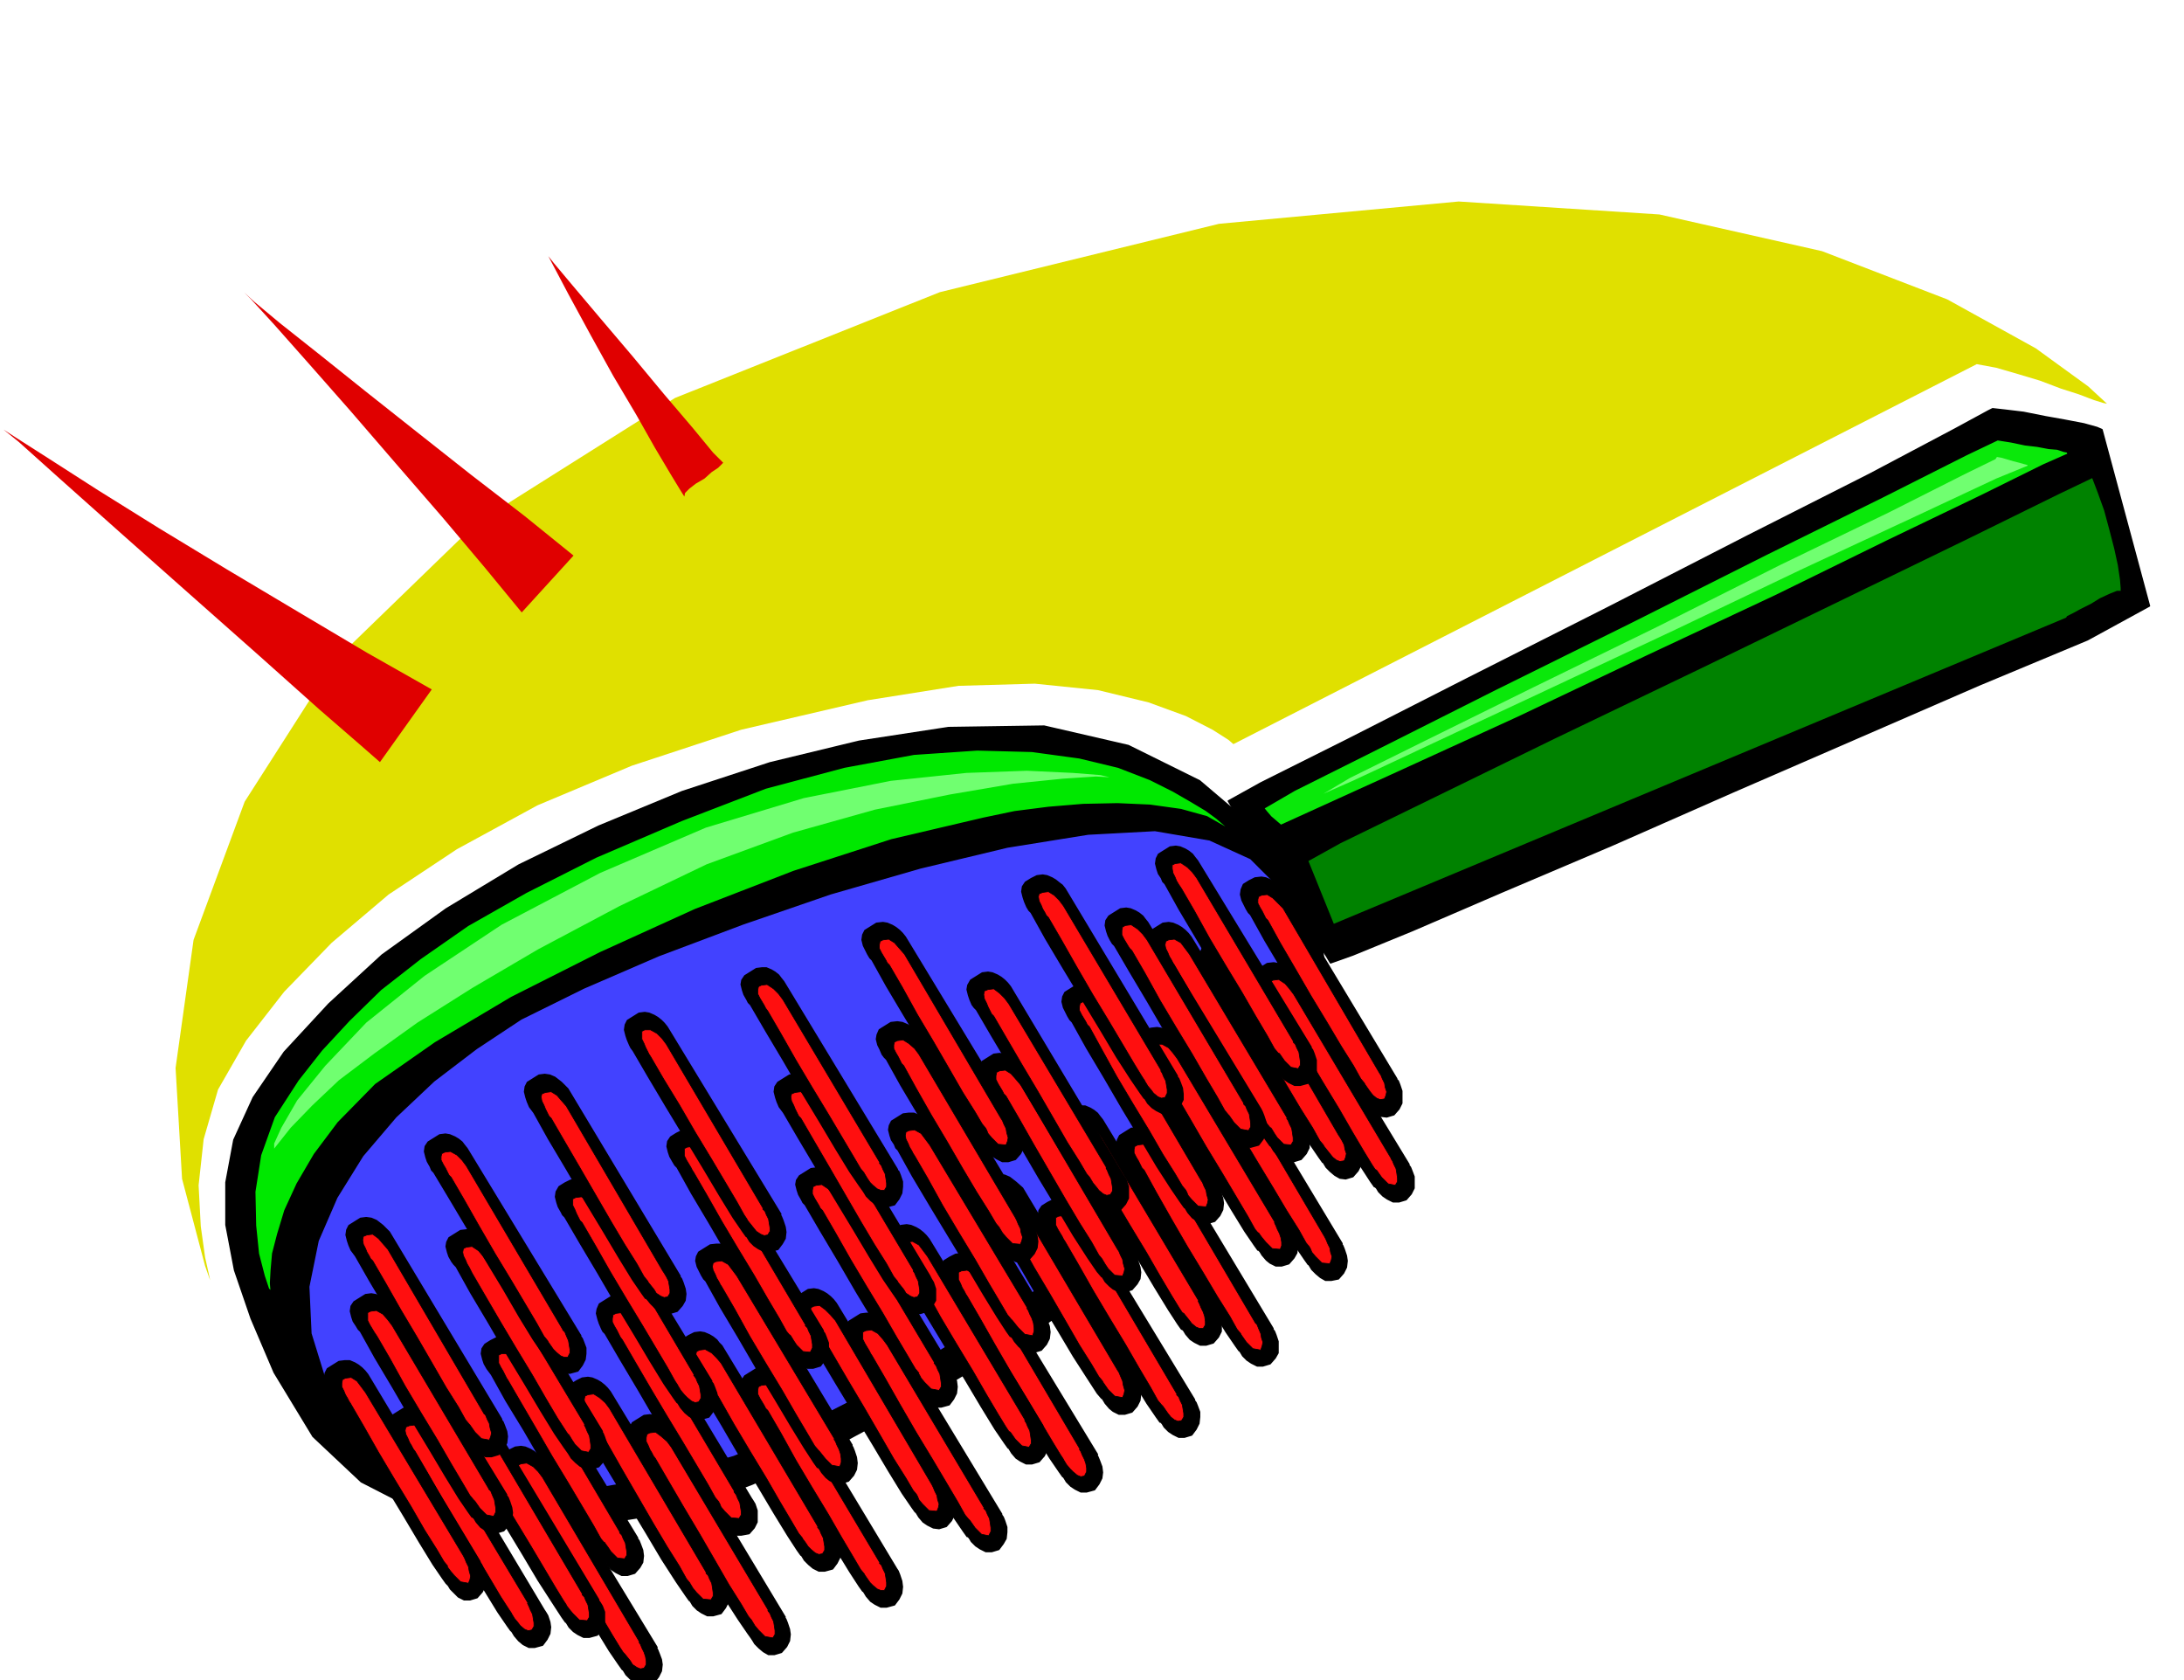 <svg xmlns="http://www.w3.org/2000/svg" width="490.455" height="377.347" fill-rule="evenodd" stroke-linecap="round" preserveAspectRatio="none" viewBox="0 0 3035 2335"><style>.pen0{stroke:#000;stroke-width:1;stroke-linejoin:round}.brush1{fill:#000}.pen1{stroke:#000;stroke-width:2;stroke-linejoin:round}.brush6{fill:#ff0f0f}.pen2{stroke:none}</style><path d="m1707 1113 45-25 120-60 169-86 194-98 193-99 170-86 119-63 46-25 6-3 18 2 25 3 30 6 28 5 26 5 18 5 7 3 66 245-86 47-151 63-168 73-175 76-168 74-153 65-123 53-83 34-31 11-6-10-12-19-18-27-20-31-23-36-23-36-22-35-18-31z" class="pen1 brush1"/><path d="m381 1907-32-75-23-67-12-63v-59l11-59 27-59 43-63 62-67 74-68 89-64 101-61 111-54 116-48 122-40 124-30 124-19 133-2 117 27 99 49 80 68 57 78 34 87 8 89-19 87-58 87-92 93-119 94-133 91-137 82-130 70-112 51-82 31-66 14-75 12-81 5-82-5-82-21-76-39-67-63-54-89z" class="pen1 brush1"/><path d="m453 1921-21-68-3-65 13-64 26-60 36-58 46-54 53-50 59-45 62-41 87-43 104-45 117-44 122-42 125-36 121-29 112-18 93-5 76 13 57 26 40 40 22 49 7 59-8 65-22 71-50 75-81 83-104 84-116 84-121 75-114 65-98 50-73 31-52 15-68 17-80 14-85 6-85-8-79-25-68-48-50-74z" class="pen1" style="fill:#4242ff"/><path d="m377 1795-4-4-6-18-8-31-4-39-1-47 8-51 19-53 33-51 33-42 38-41 44-43 55-43 66-46 81-46 97-49 119-51 117-45 109-29 97-18 88-6 76 2 66 9 54 13 44 17 32 16 26 15 20 12 15 11 8 7 6 5 2 3-30-17-36-10-43-6-45-2-48 1-48 4-47 6-43 9-128 30-136 44-137 53-132 60-123 62-106 63-83 58-52 53-33 44-24 41-17 37-10 33-7 27-2 23-1 18 1 12z" class="pen1" style="fill:#00e800"/><path d="m1756 1123 43-25 116-58 163-82 188-93 187-94 164-81 115-58 44-21 19 3 19 4 17 2 16 3 12 1 9 3 5 1 1 3-34 15-87 43-129 62-157 77-177 83-181 86-175 80-154 70-7-6-7-6-6-7-4-5z" class="pen1" style="fill:#0ae80a"/><path d="m1817 1196 45-25 123-60 174-85 202-97 200-97 175-85 124-61 48-23 8 21 9 25 7 26 7 27 5 23 3 20 1 12v5h-6l-10 4-13 6-13 8-14 7-11 6-8 4-1 2-1019 426-36-89z" class="pen1" style="fill:#008200"/><path d="m1755 1391 20 35 25 42 25 43 26 43 22 37 19 31 13 20 5 7v-1l3 3 3 5 6 6 6 4 8 4h8l10-3 7-8 4-8v-16l-3-8-2-5-3-4h1l-158-260-4-5-3-4-5-4-5-3-7-3-6-1-9 1-8 5-8 5-3 6-1 7 2 8 2 6 4 7 3 4 3 4z" class="pen1 brush1"/><path d="m1777 1398 18 31 21 37 22 37 23 38 19 33 16 27 11 18 4 6 2 1 7 10 9 9 10 2 3-5v-5l-1-7-1-6-3-6-2-5-2-3 1 1-136-229-6-8-6-7-9-6-8 1-4 2v11l3 6 2 5 3 5 2 4 2 3z" class="pen0 brush6"/><path d="m1662 1499 20 36 25 42 25 43 26 43 22 37 20 31 13 19 5 7v-1l2 3 3 5 6 6 6 5 7 4h8l10-2 7-8 4-8 1-9-1-7-3-9-2-5-2-3h1l-157-261-4-5-4-4-5-4-5-3-7-3-6-1-9 1-8 5-8 5-3 7-1 6 2 8 3 6 3 7 3 4 3 3z" class="pen1 brush1"/><path d="m1686 1508 17 31 21 36 22 37 23 38 19 32 17 27 10 18 5 6-1-1 2 3 2 5 5 6 9 9 11 1 2-5 1-5-2-6-1-6-3-6-2-5-2-4-134-228-7-8-7-7-8-6-8 1-4 2-1 5v5l3 6 3 5 3 6 2 4 3 4z" class="pen0 brush6"/><path d="m1566 1619 20 35 25 42 26 43 26 43 22 38 19 31 13 19 5 7v-1l2 3 3 5 6 6 6 4 8 4h8l10-3 7-8 4-7v-16l-3-9-2-5-3-4h1l-157-261-4-4-4-4-5-4-5-3-7-3h-6l-9 1-8 5-8 5-3 6-1 6 2 8 3 6 3 6 3 5 3 4z" class="pen1 brush1"/><path d="m1590 1626 17 31 21 37 22 38 23 38 19 32 17 27 10 18 5 6 1 2 7 10 9 9 11 2 2-6 1-5-2-6-1-6-3-7-2-5-2-3v1l-134-228-7-8-7-8-8-5-8 1-4 2-1 4v5l3 6 3 5 3 6 2 4 3 3z" class="pen0 brush6"/><path d="m1457 1718 20 36 25 42 25 43 26 43 22 37 19 31 13 19 5 7v-1l3 3 3 5 6 6 6 4 8 4h8l10-3 6-8 4-8 1-9v-7l-3-8-2-5-3-4h1l-158-260-4-5-3-4-5-4-5-3-7-3h-6l-8 1-8 4-8 5-4 6-1 7 2 8 2 6 4 7 3 5 3 3z" class="pen1 brush1"/><path d="m1480 1725 18 31 21 37 22 37 23 38 19 33 16 27 10 18 5 6 2 2 7 10 4 5 5 4 5 2 5-1 3-5v-5l-1-6-1-6-3-6-2-5-3-3h1l-135-229-6-8-7-7-9-5-8 1-4 2v10l3 6 3 5 3 5 2 4 2 3z" class="pen0 brush6"/><path d="m1320 1794 21 36 25 42 26 43 26 43 22 37 19 31 13 19 5 7v-1l2 3 3 5 6 6 6 4 8 4h8l11-3 6-8 4-8 1-8-1-8-3-8-2-5-2-4h1l-158-260-4-5-4-3-5-4-5-3-7-3-6-1-8 1-8 4-8 5-3 6-1 7 2 8 2 6 3 7 2 5 3 3z" class="pen1 brush1"/><path d="m1344 1801 18 31 21 37 22 38 23 38 19 32 16 27 11 18 4 6-1-1 2 3 3 5 5 6 4 4 6 5 5 2 5-1 3-6v-5l-1-6-2-6-3-6-2-5-2-3h1l-135-229-6-8-7-7-9-5-8 1-4 2v10l3 6 2 5 3 5 2 4 2 3z" class="pen0 brush6"/><path d="m1189 1877 20 36 25 42 25 43 26 43 22 37 19 31 13 19 5 7v-1l3 3 3 5 6 6 6 4 8 4h8l10-3 6-8 4-7 1-9v-7l-3-9-2-5-3-4h1l-158-261-4-4-3-4-5-4-5-3-7-3h-6l-8 1-8 5-8 5-4 6-1 6 2 8 2 6 4 6 3 5 3 4z" class="pen1 brush1"/><path d="m1212 1884 18 31 21 37 22 38 23 38 19 32 16 27 10 18 5 6 2 2 7 10 9 9 10 2 3-6v-5l-1-7-1-6-3-6-2-5-3-3h1l-135-227-6-8-7-8-9-5-8 1-4 2v10l3 6 3 5 3 5 2 4 2 3z" class="pen0 brush6"/><path d="m1043 1952 21 36 25 42 25 43 26 43 22 37 19 31 13 20 5 7v-1l2 3 3 5 6 7 6 4 8 4h8l11-3 6-8 4-8 1-9-1-8-3-9-2-5-2-3-157-261-4-4-3-4-5-4-5-3-7-3h-6l-8 1-8 5-8 5-4 6-1 6 2 8 2 6 4 6 2 5 3 3z" class="pen1 brush1"/><path d="m1067 1960 18 31 21 38 22 37 23 38 19 33 16 27 10 17 5 6 1 2 7 10 4 4 6 5 5 2h5l3-6v-5l-1-7-1-6-3-6-2-5-3-3h1l-135-227-6-8-7-8-9-5-8 1-4 2-1 5v5l3 6 3 5 3 5 2 4 3 3z" class="pen0 brush6"/><path d="m887 2018 20 36 25 42 26 43 26 43 22 37 20 31 13 19 5 7 2 3 3 5 6 6 6 5 7 4h8l10-3 7-8 4-8 1-9-1-7-3-9-2-5-2-3h1l-157-261-4-5-4-4-5-4-5-3-7-3-6-1-8 1-8 5-8 5-4 7-1 6 2 8 2 6 4 7 2 4 3 3z" class="pen1 brush1"/><path d="m911 2027 18 31 21 36 22 37 22 38 19 33 17 27 10 17 5 6-1-1 2 3 3 5 5 6 9 9 11 2 3-5v-5l-1-7-1-6-3-6-2-5-3-4h1l-135-227-6-8-8-7-8-6-8 1-4 2-1 5v5l3 6 2 5 3 5 2 4 3 4z" class="pen0 brush6"/><path d="m708 2062 21 36 25 42 26 43 26 43 22 37 19 31 13 19 5 7v-1l2 3 3 5 6 6 6 4 8 4h8l11-3 6-8 4-8 1-9-1-7-3-8-2-5-2-4h1l-158-260-4-5-4-3-5-4-5-3-7-3-6-1-8 1-8 4-8 5-3 6-1 7 2 8 2 6 3 7 2 5 3 3z" class="pen1 brush1"/><path d="m732 2069 18 31 21 37 22 37 23 38 19 33 16 27 11 18 4 6 2 2 8 10 3 5 6 4 5 2 5-1 3-5v-5l-1-6-2-6-3-6-2-5-2-3h1l-135-229-6-8-7-7-9-5-8 1-4 2v10l3 6 2 5 3 5 2 4 2 3z" class="pen0 brush6"/><path d="m553 2008 21 36 25 42 26 43 26 43 22 37 19 31 13 19 5 7v-1l2 3 3 5 6 7 6 5 8 4h8l11-3 6-8 4-8 1-9-1-7-3-9-3-5-2-3-156-261-4-5-4-4-5-4-5-3-7-3-6-1-8 1-8 5-8 5-4 7-1 6 2 8 2 6 3 7 3 4 3 3z" class="pen1 brush1"/><path d="m577 2017 18 31 21 37 22 37 23 38 19 32 16 27 11 17 4 6-1-1 2 3 3 5 5 6 3 4 6 5 5 2 5-1 3-5v-5l-1-6-1-6-3-6-2-5-2-4h1l-136-227-6-8-7-7-8-6-8 1-5 2-1 5 1 5 3 6 2 5 3 5 2 4 3 4z" class="pen0 brush6"/><path d="m464 1942 20 36 25 42 26 43 26 43 22 37 19 31 13 19 5 7 3 3 3 5 6 6 5 5 8 4h8l10-3 7-8 4-8 1-9-1-8-3-8-2-5-3-4h1l-156-260-4-5-4-4-5-4-5-3-7-3h-7l-8 1-8 5-8 5-3 6-1 6 2 8 2 6 4 7 2 4 3 3z" class="pen1 brush1"/><path d="m487 1950 18 31 21 37 22 37 23 38 19 33 17 27 10 17 5 6h-1l2 3 3 4 5 6 9 9 11 2 2-5 1-5-2-7-1-6-3-6-2-5-2-4-136-227-6-8-6-8-8-5-8 1-4 2-1 5v5l3 6 2 5 3 5 2 4 2 3z" class="pen0 brush6"/><path d="m629 1996 20 36 25 41 26 43 26 43 22 37 20 31 13 20 5 7v-1l2 3 3 5 6 6 6 4 8 4h8l11-3 6-8 4-7v-17l-3-8-3-5-3-4h1l-156-260-4-5-4-4-5-4-5-3-7-3-6-1-8 1-8 5-8 5-4 6-1 7 2 8 2 6 4 7 2 4 3 4z" class="pen1 brush1"/><path d="m653 2004 18 31 21 36 22 38 23 38 19 32 16 27 11 18 4 6-1-1 2 3 3 4 5 6 9 9 11 1 3-5v-5l-1-6-1-6-3-6-2-5-3-3h1l-135-229-6-8-8-7-8-5h-8l-4 2-1 5v6l3 6 2 5 3 6 2 4 3 3z" class="pen0 brush6"/><path d="m801 1966 20 36 25 42 26 43 26 43 22 37 20 31 13 19 5 7v-1l2 3 3 5 6 6 6 4 8 4h8l11-3 6-8 4-8v-16l-3-8-2-5-3-4h1l-157-259-4-5-4-4-5-4-5-3-7-3-6-1-8 1-8 4-8 5-4 6-1 7 2 8 2 6 4 7 2 5 3 3z" class="pen1 brush1"/><path d="m825 1973 18 31 21 37 22 38 22 38 19 32 17 27 10 18 5 6-1-1 2 3 3 5 5 6 9 9 11 1 3-5v-5l-1-7-1-6-3-6-2-5-3-3h1l-135-229-6-8-8-7-8-5-8 1-4 2-1 4v6l3 6 2 5 3 5 2 4 3 3z" class="pen0 brush6"/><path d="m957 1902 21 36 25 42 25 43 26 43 22 37 19 31 13 20 5 7v-1l2 3 3 5 6 6 6 5 8 4h8l11-3 6-8 4-8 1-9v-7l-3-9-2-5-3-3h1l-158-261-4-4-3-4-5-4-5-3-7-3-6-1-8 1-8 4-8 5-4 7-1 6 2 8 2 6 4 7 2 4 3 3z" class="pen1 brush1"/><path d="m981 1911 18 31 21 37 22 37 23 38 19 33 16 27 10 17 5 6-1-1 2 3 3 4 4 6 4 4 6 5 5 2 5-1 3-5v-5l-1-6-1-6-3-6-2-5-3-4h1l-135-228-6-7-7-7-9-5-8 1-4 2-1 4v5l3 6 3 5 3 6 2 4 3 3z" class="pen0 brush6"/><path d="m1116 1843 20 36 25 42 26 43 26 43 22 37 19 31 13 19 5 7v-1l2 3 3 5 6 7 6 4 8 4 8 1 10-3 7-8 4-8 1-9-1-8-3-8-2-6-3-4h1l-157-259-4-5-4-4-5-4-5-3-7-3-6-1-8 1-8 5-8 5-3 7-1 6 2 8 2 6 3 7 3 4 3 3z" class="pen1 brush1"/><path d="m1140 1852 18 31 21 36 22 37 22 38 19 33 17 27 10 17 5 6-1-1 2 3 2 5 5 6 9 9 11 1 2-5 1-5-2-6-1-6-3-6-2-5-2-4-134-228-7-8-7-7-8-6-8 1-4 2-1 5v5l3 6 3 5 3 6 2 4 3 4z" class="pen0 brush6"/><path d="m1244 1754 21 36 25 42 26 43 26 43 22 37 19 31 13 19 5 7v-1l2 3 3 5 6 7 6 4 8 4h8l10-3 7-8 4-8v-16l-3-9-2-5-2-4h1l-158-259-4-5-4-4-5-4-5-3-7-3-6-1-8 1-8 5-8 5-3 6-1 7 2 8 2 6 3 6 2 5 3 3z" class="pen1 brush1"/><path d="m1268 1761 18 31 21 38 22 37 23 38 19 33 16 27 11 18 4 6 2 1 7 10 9 9 10 2 3-5v-5l-1-7-1-6-3-6-2-5-2-3h1l-136-228-6-8-6-8-9-5-8 1-4 2-1 5 1 6 3 6 2 5 3 5 2 3 2 3z" class="pen0 brush6"/><path d="m1374 1684 20 36 25 42 25 43 26 43 22 37 20 31 13 20 6 7v-1l2 3 3 5 6 7 5 4 8 4h8l10-3 7-8 4-8 1-9-1-8-3-8-2-5-3-4h1l-156-261-9-8-9-7-7-3h-7l-8 1-8 5-8 5-3 6-1 6 2 8 2 6 3 6 3 5 3 3z" class="pen1 brush1"/><path d="m1398 1692 18 31 21 38 22 37 22 38 19 33 17 27 10 17 5 6 1 2 7 10 9 9 11 2 2-5 1-5-2-7-1-6-3-7-2-5-2-3-134-227-7-8-7-8-8-5-8 1-4 2-1 5v5l3 6 3 5 3 5 2 4 3 3z" class="pen0 brush6"/><path d="m1487 1588 20 36 25 42 25 43 26 43 22 37 19 31 13 20 5 7v-1l3 3 3 5 6 7 6 4 8 4h8l10-3 7-8 4-8v-17l-3-8-2-5-3-4h1l-158-260-4-5-3-4-5-4-5-3-7-3h-6l-9 1-8 5-8 5-3 6-1 6 2 8 2 6 4 7 3 4 3 3z" class="pen1 brush1"/><path d="m1509 1596 18 31 21 38 22 37 23 38 19 33 16 27 11 18 4 6 2 1 8 10 3 4 6 5 5 2h5l3-5v-5l-1-7-2-6-3-6-2-5-2-4h1l-135-227-6-8-7-7-9-6-8 1-4 2v10l3 6 2 5 3 5 2 4 2 3z" class="pen0 brush6"/><path d="m1593 1479 20 36 25 42 25 43 26 43 22 37 19 31 13 19 5 7v-1l3 3 3 5 6 7 5 4 8 4h8l10-3 7-8 4-7 1-9-1-8-3-8-2-6-2-4h1l-158-259-4-4-3-4-5-4-5-3-7-3-6-1-9 1-8 4-8 5-3 7-1 6 2 8 3 6 3 7 3 4 3 3z" class="pen1 brush1"/><path d="m1615 1488 18 31 21 36 22 38 23 38 19 32 16 27 10 18 5 6v-1l2 3 3 4 5 6 9 9 11 1 2-5v-5l-1-6-2-6-3-6-2-5-2-4h1l-136-228-6-8-6-7-9-5h-8l-4 2-1 5 1 6 3 6 2 5 3 6 2 4 2 3z" class="pen0 brush6"/><path d="m1681 1357 20 36 25 42 26 43 26 43 22 37 20 31 13 19 5 7v-1l2 3 3 5 6 6 6 5 7 4 8 1 10-3 7-8 4-8 1-9-1-8-3-9-2-5-3-3h1l-156-261-4-4-4-4-5-4-5-3-7-3-7-1-8 1-8 4-8 5-3 7-1 7 2 8 2 6 4 6 2 5 3 3z" class="pen1 brush1"/><path d="m1705 1365 18 31 21 36 22 38 22 38 19 32 17 27 10 18 5 6 1 2 8 10 4 5 5 4 5 2 6-1 2-5 1-5-2-6-1-6-3-6-3-5-2-3-133-229-6-7-8-7-8-5-8 1-4 2-1 4v5l3 6 2 5 3 6 2 4 3 3z" class="pen0 brush6"/><path d="m1738 1271 20 36 25 42 26 43 26 43 22 37 19 31 13 19 5 7v-1l2 3 3 5 6 6 6 5 8 4 8 1 10-3 7-8 4-8v-17l-3-9-2-5-3-3h1l-157-261-4-4-4-4-5-4-5-3-7-3-6-1-9 1-8 4-8 5-3 7-1 7 2 8 3 6 3 6 3 5 3 3z" class="pen1 brush1"/><path d="m1762 1279 17 31 21 36 22 38 23 38 19 32 17 27 10 18 5 6 1 2 7 10 4 5 5 4 5 2 6-1 2-5 1-5-2-6-1-6-3-6-2-5-2-3-134-229-7-7-7-7-8-5-8 1-4 2-1 4v5l3 6 3 5 3 6 2 4 3 3z" class="pen0 brush6"/><path d="m1608 1334 21 36 25 42 26 43 26 43 22 37 19 31 13 19 5 7v-1l2 3 3 5 6 7 6 4 8 4h8l10-3 7-8 4-8v-16l-3-9-2-5-2-4h1l-158-259-4-5-4-4-5-4-5-3-7-3-6-1-8 1-8 5-8 5-3 6-1 7 2 8 2 6 3 6 2 5 3 3z" class="pen1 brush1"/><path d="m1632 1341 18 31 21 38 22 37 23 38 19 33 16 27 10 17 5 6v-1l2 3 3 5 4 6 9 9 10 1 3-5v-5l-1-7-1-6-3-6-2-5-2-3h1l-136-228-6-8-6-8-9-5-8 1-4 2-1 5 1 5 3 6 2 5 3 5 2 4 2 3z" class="pen0 brush6"/><path d="m1490 1420 20 36 25 42 25 43 26 43 22 37 20 31 13 19 5 7v-1l2 3 3 5 6 7 6 4 7 4h8l10-3 7-8 4-8 1-9-1-7-3-9-2-5-2-4h1l-157-259-4-5-3-4-5-4-5-3-7-3-7-1-9 1-8 5-8 5-3 6-1 7 2 8 3 6 3 6 3 5 3 3z" class="pen1 brush1"/><path d="m1514 1427 17 31 21 38 22 37 23 38 19 33 17 27 10 17 5 6-1-1 2 3 2 5 5 6 9 9 11 1 2-5 1-5-2-7-1-6-3-6-2-5-2-3-134-228-6-8-8-8-8-5-8 1-4 2-1 5v5l3 6 3 5 3 5 2 4 3 3z" class="pen0 brush6"/><path d="m1374 1516 20 36 25 42 25 43 26 43 22 37 20 31 13 19 6 7v-1l2 3 3 5 6 6 5 4 8 4h8l10-3 7-8 4-7 1-9-1-7-3-9-2-5-3-4h1l-156-259-9-9-9-7-7-3-7-1-8 1-8 5-8 5-3 6-1 7 2 8 2 6 3 6 3 5 3 3z" class="pen1 brush1"/><path d="m1398 1523 18 31 21 37 22 38 22 38 19 32 17 27 10 18 5 6-1-1 2 3 3 5 4 6 9 9 11 1 2-5 1-5-2-7-1-6-3-6-2-5-2-3-134-228-7-8-7-8-8-5-8 1-4 2-1 5v5l3 6 3 5 3 5 2 4 3 3z" class="pen0 brush6"/><path d="m1248 1598 20 36 25 42 26 43 26 43 22 37 19 31 13 20 5 7v-1l3 3 3 5 6 7 5 4 8 4h8l10-3 7-8 4-8 1-9-1-8-3-8-2-5-2-4h1l-157-261-4-4-4-4-5-4-5-3-7-3h-7l-8 1-8 5-8 5-3 6-1 6 2 8 2 6 4 6 2 5 3 3z" class="pen1 brush1"/><path d="m1271 1606 18 31 21 38 22 37 23 38 19 33 16 27 10 17 5 6 2 2 8 10 9 9 11 2 2-6v-5l-1-7-2-6-3-6-2-5-2-3h1l-136-227-6-8-6-8-9-5-8 1-4 2-1 5 1 5 3 6 2 5 3 5 2 4 2 3z" class="pen0 brush6"/><path d="m1119 1674 21 36 25 42 25 43 26 43 22 37 19 31 13 19 5 7 2 3 3 5 6 6 6 5 8 4h8l11-3 6-8 4-8 1-9-1-8-3-8-2-5-2-4-157-260-4-5-3-4-5-4-5-3-7-3h-6l-8 1-8 5-8 5-4 6-1 6 2 8 2 6 4 7 2 4 3 3z" class="pen1 brush1"/><path d="m1143 1682 18 31 21 37 22 37 23 38 19 33 16 27 10 17 5 6h-1l2 3 2 4 5 6 9 9 11 2 3-5v-5l-1-7-1-6-3-6-2-5-3-4h1l-135-227-6-8-7-7-9-6-8 1-4 2-1 5v5l3 6 3 5 3 5 2 4 3 3z" class="pen0 brush6"/><path d="m981 1780 20 36 25 42 25 43 26 43 22 37 19 31 13 20 5 7v-1l3 3 3 5 6 7 5 4 8 4h8l10-3 7-8 4-8 1-9-1-8-3-9-2-5-2-3h1l-157-261-4-4-4-4-5-4-5-3-7-3h-6l-9 1-8 5-8 5-3 6-1 6 2 8 3 6 3 6 3 5 3 3z" class="pen1 brush1"/><path d="m1003 1788 18 31 21 38 22 37 23 38 19 33 16 27 10 17 5 6 2 2 8 10 9 9 11 2 2-6v-5l-1-7-2-6-3-6-2-5-2-3h1l-136-227-6-8-6-8-9-5-8 1-4 2-1 5 1 5 3 6 2 5 3 5 2 4 2 3z" class="pen0 brush6"/><path d="m841 1853 21 36 25 42 25 43 26 43 22 37 19 31 13 19 5 7v-1l2 3 3 5 6 6 6 5 8 4h8l11-2 7-8 4-8v-16l-3-9-3-5-2-3-157-261-4-5-3-4-5-4-5-3-7-3-6-1-8 1-8 5-8 5-3 7-1 6 2 8 2 6 3 7 2 4 3 3z" class="pen1 brush1"/><path d="m865 1862 18 31 21 36 22 37 23 38 19 32 16 27 10 18 5 6-1-1 2 3 2 5 5 6 9 9 11 1 3-5v-5l-1-6-1-6-3-6-2-5-3-4h1l-135-228-6-8-7-7-9-6-8 1-4 2-1 5v5l3 6 3 5 3 6 2 4 3 4z" class="pen0 brush6"/><path d="m683 1910 20 36 25 41 25 43 26 43 22 37 19 31 13 20 5 7v-1l3 3 3 5 6 6 6 4 8 4h8l10-3 7-8 4-7 1-9-1-8-3-8-2-5-3-4h1l-158-260-4-4-3-4-5-4-5-3-7-3-6-1-8 1-8 4-8 5-4 6-1 7 2 8 2 6 4 7 3 4 3 4z" class="pen1 brush1"/><path d="m706 1918 18 31 21 36 22 38 23 38 19 32 16 27 10 18 5 6v-1l2 3 3 4 4 6 9 9 10 1 3-5v-5l-1-6-1-6-3-6-2-5-3-3h1l-135-229-6-8-7-7-9-5h-8l-4 2v11l3 6 3 5 3 6 2 4 2 3z" class="pen0 brush6"/><path d="m501 1850 20 36 25 42 25 43 26 43 22 37 19 31 13 19 5 7v-1l3 3 3 5 6 7 6 4 8 4h8l10-3 7-8 4-8 1-9-1-7-3-9-2-5-3-4h1l-158-259-4-5-3-4-5-4-5-3-7-3-6-1-8 1-8 5-8 5-4 6-1 7 2 8 2 6 4 6 3 5 3 3z" class="pen1 brush1"/><path d="m524 1857 18 31 21 38 22 37 23 38 19 33 16 27 10 17 5 6 2 2 7 10 9 9 10 2 3-6v-5l-1-6-1-6-3-7-2-5-3-3 1 1-135-228-6-8-7-8-9-5-8 1-4 2v11l3 6 3 5 3 5 2 3 2 3z" class="pen0 brush6"/><path d="m634 1760 20 36 25 42 25 43 26 43 22 37 19 31 13 19 5 7 2 3 3 5 6 6 6 5 8 4h8l10-3 7-8 4-8v-16l-3-9-2-5-2-3h1l-158-261-4-5-3-4-5-4-5-3-7-3h-6l-9 1-8 5-8 5-3 6-1 6 2 8 2 6 4 7 3 4 3 3z" class="pen1 brush1"/><path d="m656 1769 18 31 21 36 22 37 23 38 19 33 16 27 11 17 4 6v-1l2 3 3 5 4 6 9 9 10 2 3-5v-5l-1-7-1-6-3-6-2-5-2-4h1l-136-227-6-8-6-7-9-6-8 1-4 2-1 5 1 5 3 6 2 5 3 5 2 4 2 4z" class="pen0 brush6"/><path d="m785 1691 21 36 25 42 25 43 26 43 22 37 19 31 13 19 5 7v-1l2 3 3 5 6 7 6 5 8 4h8l11-3 6-8 4-8 1-9v-8l-3-8-2-5-3-4h1l-158-260-4-5-3-4-5-4-5-3-7-3-6-1-8 1-8 4-8 5-4 7-1 7 2 8 2 6 4 7 2 4 3 3z" class="pen1 brush1"/><path d="m809 1699 18 31 21 37 22 37 23 38 19 32 16 27 10 18 4 6-1-1 2 3 3 5 5 6 4 4 6 5 5 2 5-1 3-5v-5l-1-6-1-6-3-6-2-5-3-4h1l-135-229-6-7-7-7-9-5-8 1-4 2v9l3 6 2 5 3 6 2 4 3 3z" class="pen0 brush6"/><path d="m941 1622 20 36 25 42 25 43 26 43 22 37 19 31 13 19 5 7v-1l3 3 3 5 6 6 6 4 8 4h8l10-3 6-8 4-8 1-9v-7l-3-8-2-5-3-4h1l-158-260-4-5-3-3-5-4-5-3-7-3-6-1-8 1-8 4-8 5-4 6-1 7 2 8 2 6 4 7 3 5 3 3z" class="pen1 brush1"/><path d="m964 1629 18 31 21 37 22 37 23 38 19 33 16 27 10 18 5 6v-1l2 3 3 5 4 6 9 9 10 1 3-6v-5l-1-6-1-6-3-6-2-5-3-3h1l-135-229-6-8-7-7-9-5-8 1-4 2v10l3 6 3 5 3 5 2 4 2 3z" class="pen0 brush6"/><path d="m1089 1546 21 36 25 42 26 43 26 43 22 37 19 31 13 19 5 7v-1l2 3 3 5 6 6 6 4 8 4h8l10-3 7-8 4-7v-16l-3-9-3-5-2-4-156-260-4-5-4-4-5-4-5-3-7-3-6-1-8 1-8 5-8 5-4 6-1 7 2 8 2 6 3 7 3 4 3 4z" class="pen1 brush1"/><path d="m1113 1554 18 31 21 36 22 38 22 38 19 32 17 27 10 18 5 6 1 2 8 10 3 5 6 4 5 2 5-1 3-5v-5l-1-6-1-6-3-6-2-5-2-3h1l-136-229-6-8-7-7-8-5-8 1-5 2-1 4 1 6 3 6 2 5 3 6 2 4 3 3z" class="pen0 brush6"/><path d="m1232 1472 20 36 25 42 25 43 26 43 22 37 20 31 13 19 5 7v-1l2 3 3 5 6 7 6 5 7 4h8l10-3 7-8 4-8 1-9-1-7-3-9-2-5-2-3h1l-157-261-4-5-3-4-5-4-5-3-7-3-7-1-9 1-8 5-8 5-3 7-1 6 2 8 3 6 3 7 3 4 3 3z" class="pen1 brush1"/><path d="m1256 1481 17 31 21 37 22 37 22 38 19 32 17 27 10 17 5 6-1-1 2 3 3 5 5 6 9 9 11 1 2-5 1-5-2-6-1-6-3-6-2-5-2-4-134-227-6-8-8-7-8-5-8 1-4 2-1 4v5l3 6 3 5 3 6 2 4 3 3z" class="pen0 brush6"/><path d="m1357 1403 21 36 25 42 26 43 26 43 22 37 19 31 13 19 5 7v-1l2 3 3 5 6 7 6 4 8 4 8 1 10-3 7-8 4-8v-16l-3-9-3-5-2-3-156-261-4-5-4-4-5-4-5-3-7-3-6-1-8 1-8 5-8 5-4 7-1 6 2 8 2 6 3 7 3 4 3 3z" class="pen1 brush1"/><path d="m1381 1412 18 31 21 36 22 37 22 38 19 33 17 27 10 17 5 6-1-1 2 3 3 5 5 6 3 4 6 5 5 2 5-1 3-5v-5l-1-6-1-6-3-6-2-5-2-4h1l-136-228-6-8-7-7-8-6-8 1-5 2-1 5 1 6 3 6 2 5 3 6 2 4 3 3z" class="pen0 brush6"/><path d="m1549 1314 21 36 25 42 25 43 26 43 22 37 19 31 13 20 5 7v-1l2 3 3 5 6 6 6 4 8 4h8l11-3 6-8 4-8 1-9-1-7-3-9-2-5-2-4-157-259-4-5-3-4-5-4-5-3-7-3-6-1-8 1-8 5-8 5-4 6-1 7 2 8 2 6 3 6 3 5 3 3z" class="pen1 brush1"/><path d="m1573 1321 18 31 21 38 22 37 23 38 19 33 16 27 10 18 5 6 1 1 7 10 9 9 11 2 3-5v-5l-1-7-1-6-3-6-2-5-3-3h1l-135-228-6-8-7-7-9-6-8 1-4 2-1 5v6l3 6 3 5 3 5 2 3 3 3z" class="pen0 brush6"/><path d="m1619 1228 20 36 25 42 25 43 26 43 22 37 19 31 13 19 5 7v-1l2 3 3 5 6 7 6 4 8 4h8l11-3 7-8 4-8v-16l-3-9-2-5-3-4h1l-158-259-4-5-3-4-5-4-5-3-7-3-6-1-8 1-8 5-8 5-3 6-1 7 2 8 2 6 4 6 2 5 3 3z" class="pen1 brush1"/><path d="m1642 1235 18 31 21 38 22 37 23 38 19 33 16 27 10 18 5 6 2 1 7 10 9 9 10 2 3-5v-5l-1-7-1-6-3-6-2-5-3-3h1l-135-228-6-8-7-7-9-6-8 1-4 2v5l1 6 3 6 2 5 3 5 2 3 2 3z" class="pen0 brush6"/><path d="m1433 1268 20 36 25 42 26 43 26 43 22 37 20 31 13 19 5 7v-1l2 3 3 5 6 6 6 4 8 4h8l10-3 7-8 4-8v-8l-1-8-3-8-2-5-3-4h1l-156-260-4-5-4-3-5-4-5-3-7-3-6-1-8 1-8 4-8 5-4 6-1 7 2 8 2 6 3 7 3 5 3 3z" class="pen1 brush1"/><path d="m1457 1275 18 31 21 37 22 38 23 38 19 32 16 27 11 18 4 6-1-1 2 3 3 5 5 6 3 4 6 5 5 2 5-1 3-6v-5l-1-6-1-6-3-6-2-5-2-3h1l-136-229-6-8-7-7-8-5-8 1-5 2-1 4 1 6 3 6 2 5 3 5 2 4 3 3z" class="pen0 brush6"/><path d="m1212 1334 20 36 25 42 26 43 26 43 22 37 19 31 13 19 5 7v-1l2 3 3 5 6 7 6 4 8 4h8l10-3 7-8 4-8v-16l-3-9-2-5-3-4h1l-157-259-4-5-4-4-5-4-5-3-7-3-6-1-9 1-8 5-8 5-3 6-1 7 2 8 3 6 3 6 3 5 3 3z" class="pen1 brush1"/><path d="m1236 1341 18 31 21 38 22 37 22 38 19 33 17 27 10 17 5 6-1-1 2 3 2 5 5 6 9 9 11 1 2-5 1-5-2-7-1-6-3-6-2-5-2-3-134-228-7-8-7-8-8-5-8 1-4 2-1 5v5l3 6 3 5 3 5 2 4 3 3z" class="pen0 brush6"/><path d="m1043 1396 21 36 25 42 25 43 26 43 22 37 19 31 13 19 5 7 2 3 3 5 6 6 6 5 8 4h8l11-3 6-8 4-8 1-9v-7l-3-9-2-5-3-3h1l-158-261-4-5-3-4-5-4-5-3-7-3h-6l-8 1-8 5-8 5-4 6-1 6 2 8 2 6 4 7 2 4 3 3z" class="pen1 brush1"/><path d="m1067 1405 18 31 21 37 22 37 23 38 19 32 16 27 10 17 5 6-1-1 2 3 3 5 4 6 4 4 6 5 5 2h5l3-5v-5l-1-7-1-6-3-6-2-5-3-4h1l-135-227-6-8-7-7-9-6-8 1-4 2-1 5v5l3 6 3 5 3 5 2 4 3 4z" class="pen0 brush6"/><path d="m880 1460 21 36 25 42 26 43 26 43 22 37 19 31 13 19 5 7v-1l2 3 3 5 6 6 6 4 8 4h8l11-3 6-8 4-7 1-9-1-7-3-9-2-5-2-4h1l-158-260-4-5-4-4-5-4-5-3-7-3-6-1-8 1-8 5-8 5-3 6-1 7 2 8 2 6 3 7 2 4 3 4z" class="pen1 brush1"/><path d="m904 1468 18 31 22 36 22 38 23 38 19 32 16 27 10 18 4 6 1 2 8 10 4 5 6 4 5 2 5-1 3-5v-5l-1-6-1-6-3-6-2-5-3-3h1l-135-229-6-8-7-7-9-5h-8l-4 2v11l3 6 2 5 3 6 2 4 2 3z" class="pen0 brush6"/><path d="m742 1546 20 36 25 42 25 43 26 43 22 37 19 31 13 19 5 7v-1l3 3 4 5 6 6 6 4 7 4h8l10-3 7-8 4-7 1-9-1-7-3-9-2-5-3-4h1l-156-260-9-9-9-7-7-3-7-1-8 1-8 5-8 5-3 6-1 7 2 8 2 6 3 7 3 4 3 4z" class="pen1 brush1"/><path d="m766 1554 18 31 21 36 22 38 22 38 19 32 17 27 10 18 5 6 1 2 8 10 3 5 6 4 5 2 5-1 3-5v-5l-1-6-1-6-3-6-3-5-2-3-134-229-7-8-6-7-8-5-8 1-5 2-1 4 1 6 3 6 2 5 3 6 2 4 3 3z" class="pen0 brush6"/><path d="m603 1629 21 35 25 42 25 43 26 43 22 38 19 31 13 19 5 7v-1l2 3 3 5 6 6 6 4 8 4h8l11-3 6-8 4-8 1-8v-8l-3-8-2-5-3-4h1l-158-260-4-5-3-4-5-4-5-3-7-3-6-1-8 1-8 5-8 5-4 6-1 7 2 8 2 6 4 7 2 5 3 3z" class="pen1 brush1"/><path d="m627 1636 18 31 21 37 22 38 23 38 19 32 16 27 10 18 5 6 1 2 7 10 4 4 6 5 5 2h5l3-6v-5l-1-6-1-6-3-7-2-5-3-3 1 1-135-229-6-8-7-7-9-5-8 1-4 2-1 4v5l3 6 3 5 3 6 2 4 3 3z" class="pen0 brush6"/><path d="m494 1745 20 35 25 42 26 43 26 43 22 37 20 31 13 20 5 7v-1l2 3 3 5 6 6 5 4 8 4h8l10-3 7-8 4-8 1-9-1-7-3-8-2-5-3-4h1l-156-260-9-9-9-7-7-3-7-1-8 1-8 5-8 5-3 6-1 7 2 8 2 6 3 7 3 4 3 4z" class="pen1 brush1"/><path d="m518 1752 18 31 21 37 22 37 22 38 19 33 17 27 10 18 5 6 1 1 7 10 9 9 11 2 2-5 1-5-2-7-1-6-3-6-2-5-2-3v1l-134-229-7-8-6-7-8-6-8 1-5 2-1 5 1 6 3 6 2 5 3 5 2 4 3 3z" class="pen0 brush6"/><path d="M381 1596v-7l10-22 22-38 39-48 57-60 81-65 107-71 137-72 147-63 136-41 121-24 105-11 84-3 64 3 38 3 13 3-19-1-46 3-69 7-88 15-104 21-114 32-120 44-121 58-113 60-92 54-76 48-60 43-49 37-37 35-30 31-23 29zm1458-493 37-22 105-52 150-74 172-84 171-86 151-73 107-54 41-20 2-3 6 1 7 2 10 3 8 2 7 2 4 1 1 1-44 18-111 52-157 73-178 85-179 84-156 73-111 52-43 19z" class="pen2" style="fill:#70ff70"/><path d="m285 1759 7 20-1-5-6-27-6-43-3-57 7-64 20-69 39-68 53-68 66-68 79-67 95-63 112-61 131-55 152-50 176-41 126-20 106-3 88 9 70 17 52 19 37 19 22 14 7 6 1033-528 27 5 31 9 30 9 29 11 25 8 21 8 13 4 5 1-26-24-73-53-123-68-174-67-226-51-279-18-333 31-388 95-368 147-276 174-196 190-126 197-71 192-25 178 9 154 32 121z" class="pen2" style="fill:#e0e000"/><path d="m5 597 21 17 58 52 83 74 97 86 96 85 84 75 60 52 24 21 72-101-90-51-96-57-99-59-94-57-85-53-67-43-47-30-17-11zm334-191 10 10 32 35 47 53 59 67 63 73 65 75 59 70 51 62 72-79-68-55-74-57-76-60-72-57-65-52-53-42-36-30-14-13zm423-50 28 53 31 57 31 56 32 54 26 46 22 37 14 23 5 8 1-5 6-6 9-7 12-7 10-9 9-6 5-5 2-2-14-14-28-34-40-47-44-53-45-53-38-45-26-31-8-10z" class="pen2" style="fill:#e00000"/></svg>
